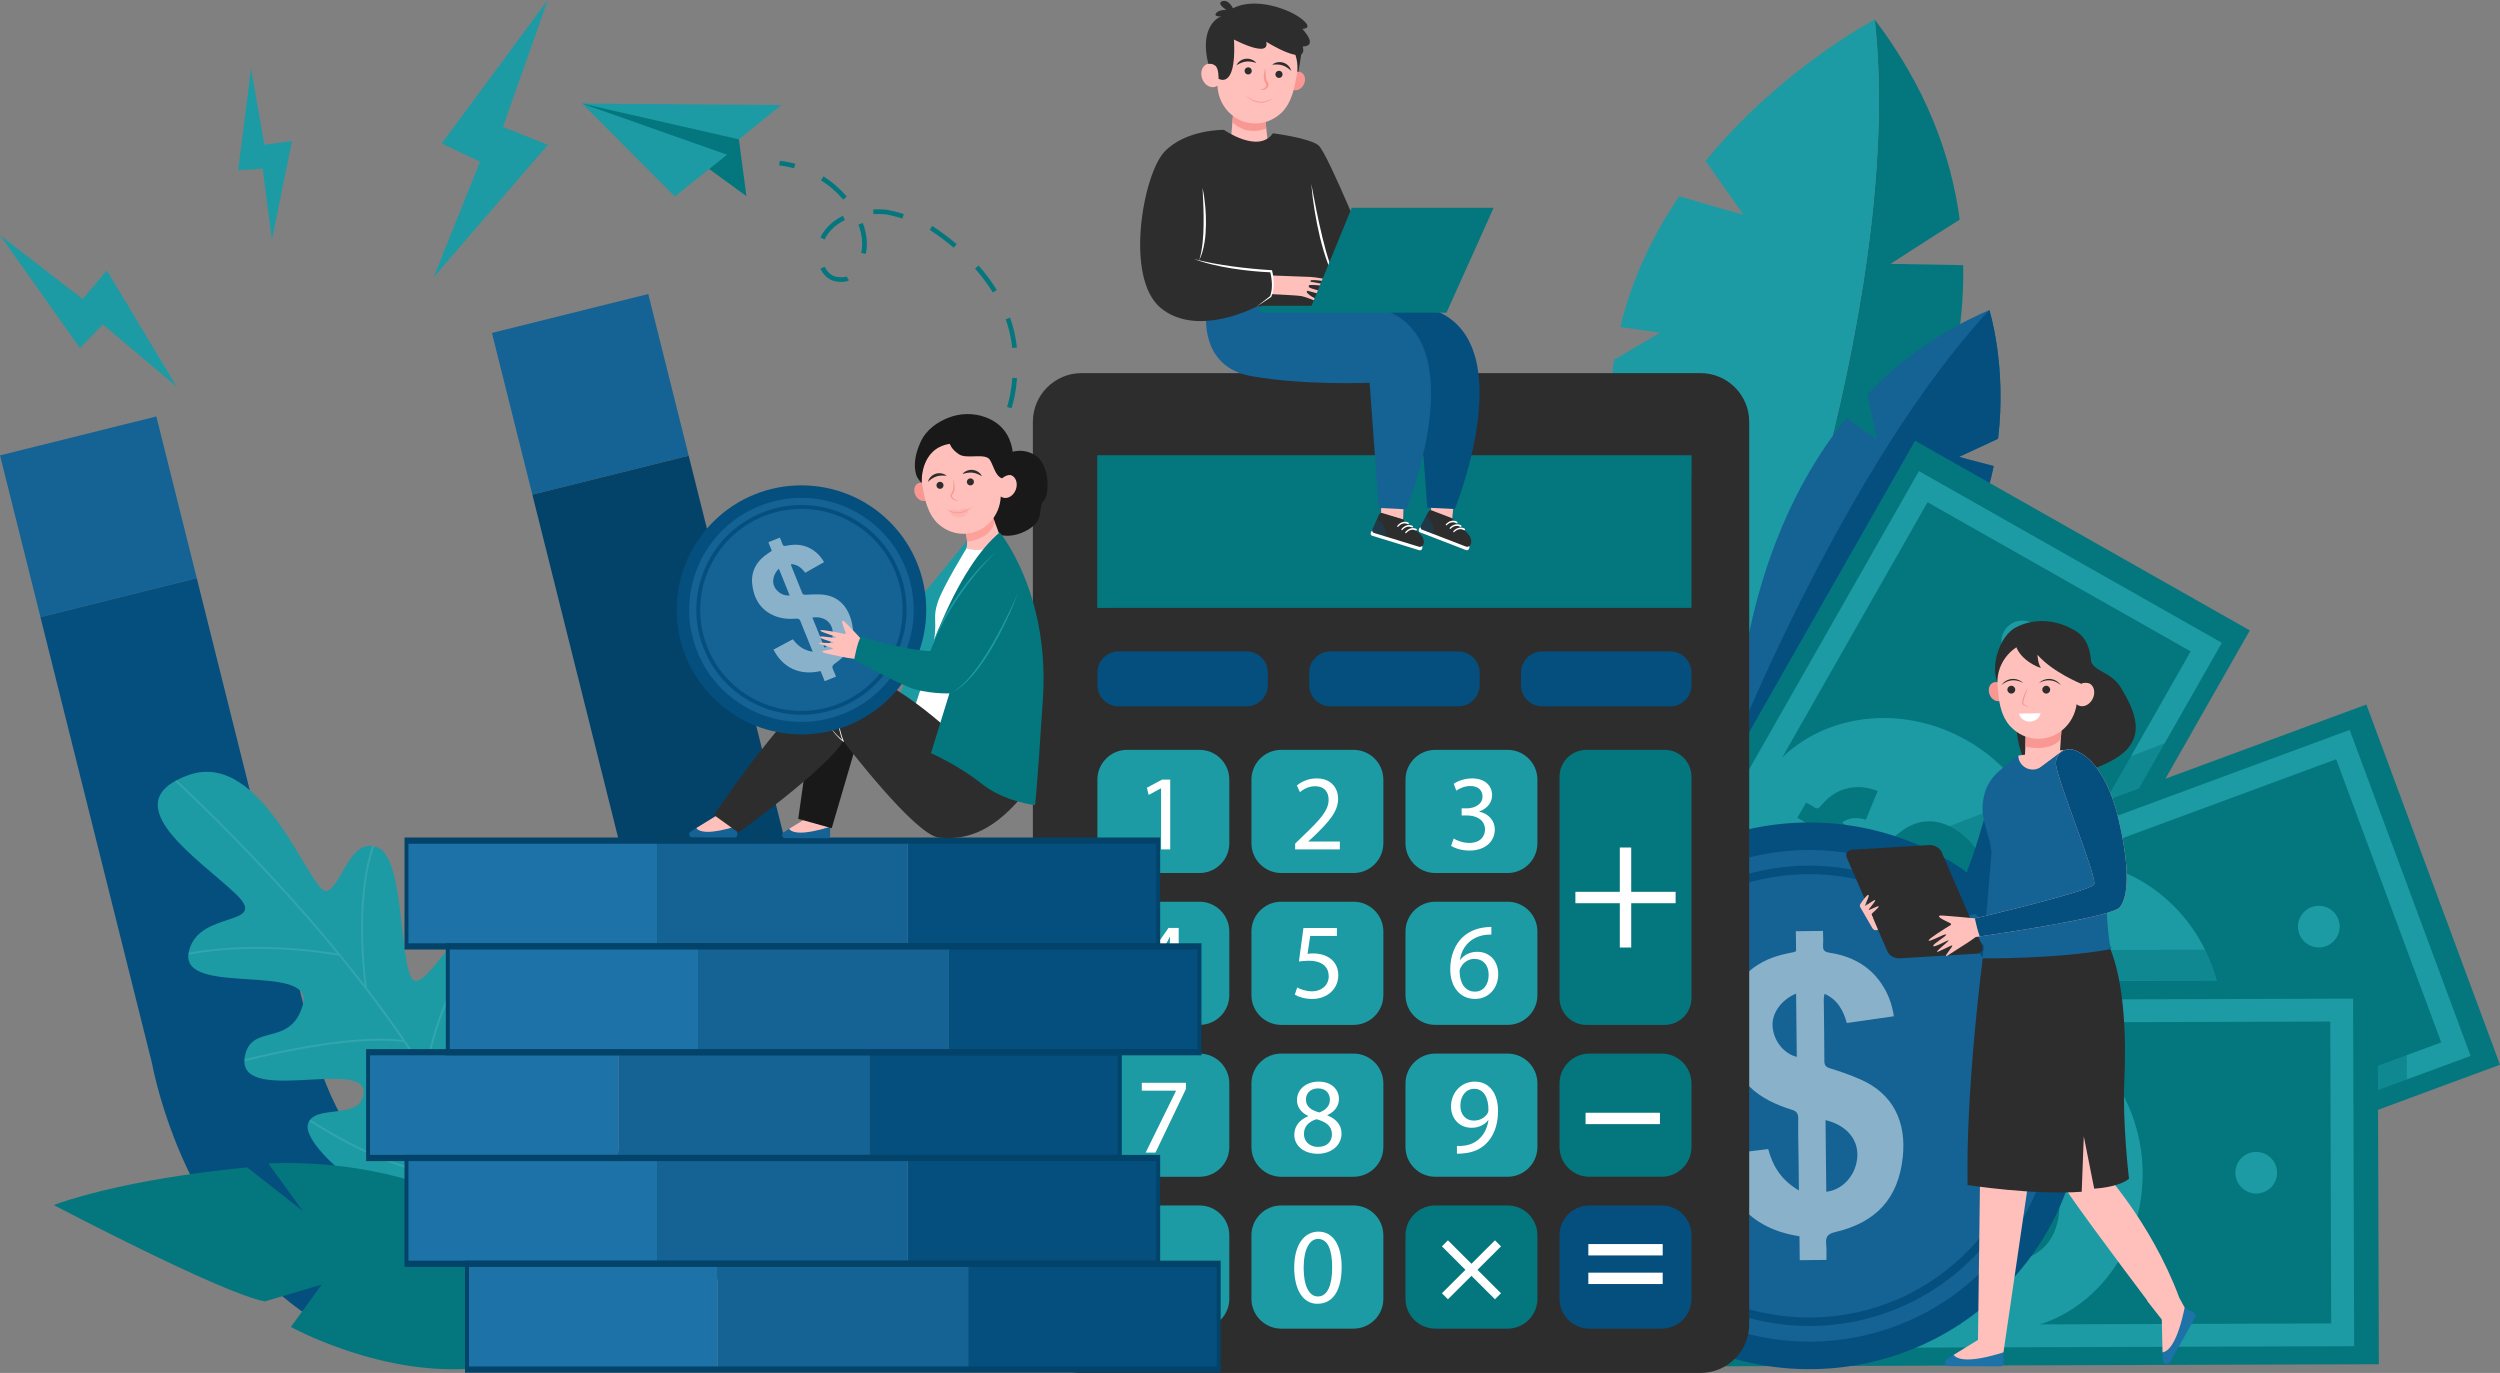 <svg xmlns="http://www.w3.org/2000/svg" width="610" height="335" viewBox="0 0 610 335" fill="none"><rect x="0" y="0" width="610" height="335" fill="#808080" stroke="none"/><g clip-path="url(#clip0_1_79)"><path d="M457.436 4.769C465.346 76.54 424.78 178.477 424.78 178.477C424.78 178.477 480.217 126.385 479.011 64.692L461.279 64.387C461.279 64.387 470.414 58.442 478.173 53.595C476.037 37.547 469.753 21.033 457.436 4.771V4.769Z" fill="#04767E"></path><path d="M393.826 87.795L405.028 81.191L395.353 79.781C398.241 67.758 403.482 57.104 409.739 47.871C417.046 50.084 425.407 52.402 425.407 52.402L416.166 39.259C434.65 16.654 457.434 4.769 457.434 4.769C465.343 76.54 424.778 178.477 424.778 178.477C397.072 143.209 390.243 112.835 393.824 87.795H393.826Z" fill="#1C9BA4"></path><path d="M485.397 75.654C473.256 80.864 463.502 88.029 455.666 96.196C456.776 101.201 457.98 107.222 457.98 107.222L450.512 102.035C423.284 135.536 423.657 180.874 423.657 180.874C450.398 169.879 466.382 155.268 475.747 140.443C473.84 137.677 470.95 133.617 470.95 133.617L478.585 135.583C482.598 128.11 485.047 120.679 486.458 113.723C482.477 112.729 478.013 111.476 478.013 111.476L487.531 107.052C489.676 89.06 485.397 75.657 485.397 75.657V75.654Z" fill="#146394"></path><path d="M475.748 140.44C473.842 137.675 470.951 133.615 470.951 133.615L478.587 135.581C482.6 128.108 485.049 120.677 486.459 113.72C482.479 112.726 478.015 111.474 478.015 111.474L487.532 107.05C489.678 89.058 485.399 75.654 485.399 75.654C451.034 112.665 423.658 180.871 423.658 180.871C450.4 169.877 466.384 155.266 475.748 140.44Z" fill="#044F7E"></path><path d="M467.28 107.533L375.977 267.889L457.653 314.181L548.957 153.825L467.28 107.533Z" fill="#04767E"></path><path d="M542.136 156.848L456.744 306.804L382.832 264.906L468.224 114.951L542.136 156.848ZM454.645 299.205L534.52 158.939L470.32 122.549L390.445 262.815L454.645 299.205Z" fill="#1C9BA4"></path><path d="M495.931 229.75C505.446 213.039 498.243 191.037 479.842 180.608C461.441 170.178 438.81 175.271 429.295 191.983C419.78 208.694 426.983 230.696 445.384 241.126C463.785 251.555 486.415 246.462 495.931 229.75Z" fill="#1C9BA4"></path><path d="M455.283 199.985C453.224 199.444 451.322 199.36 449.47 200.672C449.726 200.883 449.899 201.07 450.111 201.191C452.965 202.832 455.833 204.446 458.672 206.112C459.293 206.476 459.643 206.4 460.173 205.915C461.414 204.786 462.706 203.706 464.063 202.719C468.825 199.259 473.785 199.879 478.219 203.155C483.559 207.099 485.056 212.116 483.058 218.479C482.693 219.641 482.964 220.19 483.98 220.65C484.72 220.987 485.403 221.447 486.18 221.895C485.47 223.13 484.799 224.294 484.064 225.571C482.945 224.929 481.84 224.296 480.755 223.674C474.843 230.945 467.681 230.047 463.185 227.916C464.198 225.605 465.212 223.292 466.25 220.92C469.01 221.673 471.597 221.631 474.416 220.062C472.828 219.151 471.459 218.366 470.093 217.584C468.223 216.513 466.334 215.473 464.492 214.355C463.814 213.944 463.362 213.957 462.758 214.505C460.832 216.255 458.716 217.726 456.163 218.433C450.992 219.865 446.639 218.11 443.139 214.488C439.871 211.107 439.398 206.89 440.934 202.466C441.038 202.17 441.144 201.878 441.24 201.58C441.274 201.469 441.282 201.351 441.321 201.132C440.443 200.63 439.541 200.111 438.557 199.547C439.277 198.297 439.948 197.131 440.705 195.815C441.363 196.191 442.059 196.533 442.69 196.969C443.358 197.431 443.753 197.259 444.241 196.666C446.412 194.013 449.132 192.306 452.642 192.079C454.496 191.959 456.284 192.259 458.151 193.012C457.189 195.352 456.26 197.613 455.283 199.988V199.985ZM466.901 210.738C470.265 212.667 473.533 214.54 476.804 216.415C477.894 214.013 476.927 211.026 474.564 209.39C472.253 207.788 469.309 208.258 466.901 210.738ZM447.144 204.545C446.796 207.141 447.896 209.493 449.763 210.421C451.828 211.444 454.425 211.07 455.895 209.562C453.026 207.918 450.151 206.27 447.144 204.545Z" fill="#04767E"></path><path d="M434.325 260.325C431.878 258.939 428.77 259.793 427.382 262.232C425.993 264.67 426.849 267.773 429.293 269.158C431.74 270.544 434.847 269.69 436.236 267.251C437.624 264.813 436.769 261.71 434.325 260.325Z" fill="#1C9BA4"></path><path d="M495.955 152.099C493.508 150.714 490.401 151.567 489.012 154.006C487.624 156.444 488.479 159.547 490.923 160.933C493.368 162.318 496.477 161.464 497.866 159.026C499.254 156.585 498.399 153.484 495.955 152.099Z" fill="#1C9BA4"></path><g style="mix-blend-mode:multiply"><path d="M528.253 190.239C527.97 190.007 534.769 178.794 534.769 178.794L446.575 212.79L447.744 219.729L528.253 190.239Z" fill="#04767E" fill-opacity="0.5"></path></g><path d="M577.392 171.901L404.037 235.914L436.642 323.808L609.997 259.794L577.392 171.901Z" fill="#04767E"></path><path d="M602.833 257.635L440.723 317.512L411.209 237.975L573.32 178.098L602.833 257.635ZM444.02 310.352L595.657 254.343L570.022 185.256L418.386 241.265L444.02 310.352Z" fill="#1C9BA4"></path><path d="M520.424 283.808C538.49 277.136 547.181 255.676 539.835 235.874C532.49 216.073 511.89 205.428 493.823 212.1C475.757 218.771 467.066 240.231 474.412 260.033C481.757 279.834 502.358 290.479 520.424 283.808Z" fill="#1C9BA4"></path><path d="M508.54 234.847C507.314 233.11 505.914 231.826 503.649 231.639C503.711 231.966 503.721 232.219 503.805 232.448C504.929 235.536 506.081 238.615 507.176 241.713C507.415 242.392 507.734 242.557 508.454 242.527C510.131 242.461 511.818 242.463 513.492 242.581C519.369 242.992 522.766 246.653 524.043 252.008C525.584 258.457 523.491 263.258 517.855 266.84C516.827 267.495 516.681 268.088 517.16 269.094C517.507 269.828 517.732 270.618 518.04 271.459C516.698 271.946 515.433 272.406 514.05 272.911C513.608 271.7 513.172 270.504 512.743 269.333C503.526 271.1 498.626 265.809 496.561 261.292C498.828 260.175 501.097 259.055 503.423 257.908C505.048 260.258 507.055 261.887 510.225 262.497C509.598 260.78 509.058 259.301 508.515 257.822C507.776 255.802 507.004 253.792 506.315 251.754C506.061 251.004 505.709 250.726 504.892 250.758C502.291 250.859 499.721 250.625 497.311 249.525C492.43 247.301 490.233 243.159 489.89 238.14C489.572 233.452 491.932 229.924 495.962 227.522C496.231 227.362 496.502 227.205 496.769 227.04C496.867 226.978 496.949 226.892 497.119 226.749C496.771 225.802 496.416 224.825 496.026 223.762C497.383 223.268 498.65 222.808 500.078 222.288C500.337 222.999 500.65 223.708 500.853 224.446C501.065 225.229 501.479 225.352 502.234 225.212C505.608 224.577 508.789 225.02 511.62 227.096C513.117 228.194 514.291 229.574 515.234 231.351C512.987 232.525 510.816 233.656 508.538 234.847H508.54ZM510.491 250.536C511.82 254.173 513.11 257.704 514.405 261.243C516.787 260.106 517.976 257.197 517.226 254.427C516.491 251.717 513.936 250.184 510.493 250.536H510.491ZM499.373 233.105C497.432 234.87 496.754 237.374 497.587 239.284C498.505 241.393 500.734 242.776 502.831 242.564C501.699 239.464 500.562 236.353 499.373 233.103V233.105Z" fill="#04767E"></path><path d="M453.564 267.549C452.587 264.919 449.657 263.575 447.021 264.55C444.384 265.524 443.038 268.447 444.015 271.078C444.991 273.708 447.921 275.052 450.558 274.077C453.194 273.103 454.541 270.18 453.564 267.549Z" fill="#1C9BA4"></path><path d="M570.565 224.333C569.588 221.703 566.659 220.359 564.022 221.331C561.386 222.306 560.039 225.229 561.013 227.859C561.99 230.49 564.92 231.833 567.556 230.861C570.193 229.887 571.539 226.964 570.563 224.333H570.565Z" fill="#1C9BA4"></path><path d="M580.147 239.154L395.301 239.733L395.596 333.453L580.442 332.874L580.147 239.154Z" fill="#04767E"></path><path d="M574.416 328.477L401.552 329.008L401.291 244.195L574.155 243.664L574.416 328.477ZM407.121 323.418L568.813 322.921L568.586 249.252L406.894 249.749L407.121 323.418Z" fill="#1C9BA4"></path><path d="M488.047 324.684C507.311 324.624 522.874 307.458 522.807 286.344C522.741 265.23 507.07 248.162 487.806 248.223C468.542 248.283 452.98 265.449 453.046 286.563C453.113 307.677 468.783 324.744 488.047 324.684Z" fill="#1C9BA4"></path><path d="M493.752 274.692C493.202 272.64 492.329 270.952 490.267 269.998C490.21 270.325 490.134 270.568 490.134 270.81C490.124 274.094 490.144 277.382 490.104 280.667C490.094 281.385 490.336 281.651 491.022 281.87C492.62 282.382 494.203 282.965 495.735 283.652C501.111 286.058 503.035 290.659 502.389 296.127C501.609 302.712 497.986 306.499 491.461 307.928C490.269 308.189 489.927 308.696 490.03 309.806C490.104 310.613 490.043 311.435 490.04 312.328C488.612 312.325 487.266 312.323 485.791 312.32C485.791 311.033 485.796 309.759 485.798 308.511C476.537 307.003 473.76 300.354 473.383 295.404C475.896 295.133 478.412 294.862 480.991 294.584C481.707 297.347 483.029 299.567 485.793 301.23C485.796 299.402 485.801 297.83 485.803 296.255C485.806 294.104 485.774 291.951 485.83 289.801C485.852 289.008 485.616 288.625 484.839 288.376C482.36 287.576 480.03 286.474 478.145 284.616C474.33 280.849 473.696 276.208 475.107 271.378C476.424 266.868 479.859 264.365 484.471 263.497C484.78 263.437 485.088 263.386 485.394 263.319C485.507 263.295 485.613 263.243 485.823 263.167C485.823 262.158 485.828 261.117 485.828 259.985C487.273 259.988 488.62 259.99 490.141 259.993C490.141 260.75 490.191 261.523 490.124 262.286C490.052 263.093 490.4 263.351 491.157 263.479C494.544 264.043 497.38 265.551 499.321 268.474C500.347 270.02 500.973 271.718 501.244 273.711C498.729 274.04 496.302 274.358 493.752 274.692ZM490.171 290.093C490.163 293.964 490.156 297.724 490.149 301.489C492.778 301.24 494.899 298.917 495.148 296.061C495.394 293.263 493.523 290.947 490.168 290.093H490.171ZM485.746 269.907C483.315 270.896 481.815 273.014 481.936 275.094C482.072 277.389 483.687 279.454 485.727 279.975C485.732 276.676 485.739 273.366 485.746 269.907Z" fill="#04767E"></path><path d="M430.852 286.511C430.842 283.706 428.556 281.437 425.745 281.447C422.933 281.457 420.659 283.738 420.669 286.543C420.679 289.348 422.965 291.617 425.777 291.607C428.588 291.599 430.862 289.316 430.852 286.511Z" fill="#1C9BA4"></path><path d="M555.611 286.127C555.601 283.322 553.315 281.053 550.503 281.063C547.692 281.073 545.418 283.354 545.428 286.159C545.438 288.964 547.724 291.233 550.535 291.223C553.347 291.213 555.621 288.932 555.611 286.127Z" fill="#1C9BA4"></path><g style="mix-blend-mode:multiply"><path d="M580.23 270.691L580.133 239.193L451.066 239.464L449.811 232.003L587.204 231.567L587.283 268.127L580.23 270.691Z" fill="#04767E" fill-opacity="0.5"></path></g><path d="M158.176 71.736L120.03 81.232L129.898 120.689L168.043 111.193L158.176 71.736Z" fill="#146394"></path><path d="M38.147 101.615L0.002 111.111L9.87 150.569L48.015 141.073L38.147 101.615Z" fill="#146394"></path><path d="M195.264 220.064L168.041 111.198L129.896 120.694L157.466 230.952L157.661 231.513C157.858 232.151 159.844 238.73 160.431 247.451C160.934 254.936 160.487 265.731 155.51 274.643C150.664 283.322 142.116 289.225 129.41 292.665C128.288 292.921 127.188 293.142 126.105 293.334L135.635 331.447C136.219 331.329 136.806 331.206 137.393 331.078L137.403 331.122C137.913 330.994 138.422 330.864 138.925 330.731C139.433 330.613 139.943 330.49 140.454 330.362L140.444 330.317C151.747 327.165 161.661 322.466 169.943 316.316C178.318 310.098 185.081 302.389 190.036 293.403C194.436 285.426 197.402 276.449 198.858 266.72C199.965 259.311 200.197 251.452 199.548 243.354C198.618 231.74 196.132 222.884 195.264 220.066V220.064Z" fill="#034269"></path><path d="M97.882 288.989C89.292 283.452 83.814 274.132 80.734 267.289C77.145 259.316 75.799 252.576 75.673 251.922L75.579 251.336L48.009 141.078L9.865 150.573L37.088 259.442C37.65 262.335 39.623 271.319 44.27 282.008C47.51 289.459 51.414 296.292 55.881 302.313C61.746 310.222 68.592 316.757 76.233 321.737C84.84 327.348 94.436 330.984 104.76 332.547C114.443 334.013 124.808 333.642 135.635 331.452L126.106 293.339C114.788 295.345 105.517 293.913 97.884 288.994L97.882 288.989Z" fill="#044F7E"></path><path d="M488.734 314.543C514.84 288.497 514.84 246.267 488.734 220.221C462.629 194.175 420.303 194.175 394.197 220.221C368.091 246.267 368.091 288.497 394.197 314.543C420.303 340.589 462.629 340.589 488.734 314.543Z" fill="#044F7E"></path><path d="M483.978 309.798C507.458 286.372 507.458 248.392 483.978 224.966C460.499 201.54 422.431 201.54 398.952 224.966C375.472 248.392 375.472 286.372 398.952 309.798C422.431 333.224 460.499 333.224 483.978 309.798Z" fill="#146394"></path><path d="M442.064 323.536C411.028 323.866 385.51 298.944 385.179 267.98C384.849 237.015 409.827 211.555 440.863 211.225C471.898 210.896 497.417 235.817 497.747 266.781C498.078 297.746 473.099 323.206 442.064 323.536ZM440.885 213.29C410.991 213.607 386.928 238.132 387.248 267.96C387.569 297.785 412.148 321.794 442.044 321.474C471.938 321.154 496.001 296.631 495.68 266.804C495.36 236.978 470.781 212.97 440.885 213.29Z" fill="#044F7E"></path><path opacity="0.5" d="M450.625 249.619C449.74 246.481 448.368 243.91 445.189 242.488C445.11 242.992 444.997 243.364 444.999 243.738C445.046 248.777 445.14 253.816 445.142 258.856C445.142 259.961 445.517 260.359 446.573 260.684C449.032 261.439 451.473 262.303 453.834 263.327C462.125 266.914 465.164 273.937 464.278 282.33C463.21 292.443 457.728 298.322 447.744 300.64C445.924 301.063 445.409 301.848 445.586 303.546C445.717 304.783 445.636 306.041 445.65 307.416C443.46 307.438 441.396 307.461 439.135 307.485C439.112 305.509 439.093 303.558 439.073 301.644C424.838 299.51 420.455 289.363 419.779 281.777C423.627 281.314 427.481 280.849 431.435 280.374C432.587 284.599 434.656 287.977 438.93 290.475C438.9 287.672 438.873 285.258 438.849 282.844C438.812 279.545 438.72 276.245 438.767 272.948C438.784 271.732 438.414 271.149 437.218 270.78C433.403 269.601 429.807 267.955 426.882 265.14C420.958 259.436 419.895 252.33 421.967 244.897C423.9 237.955 429.122 234.05 436.178 232.628C436.649 232.532 437.122 232.446 437.588 232.34C437.761 232.301 437.926 232.217 438.244 232.099C438.227 230.551 438.21 228.957 438.192 227.219C440.41 227.195 442.476 227.173 444.809 227.148C444.822 228.309 444.913 229.493 444.827 230.664C444.733 231.904 445.268 232.293 446.435 232.473C451.639 233.27 456.019 235.529 459.05 239.978C460.653 242.328 461.644 244.921 462.103 247.97C458.253 248.524 454.534 249.058 450.63 249.619H450.625ZM445.426 273.307C445.49 279.242 445.552 285.01 445.614 290.785C449.641 290.352 452.847 286.752 453.178 282.362C453.501 278.068 450.586 274.552 445.426 273.307ZM438.252 242.434C434.542 243.998 432.281 247.276 432.508 250.463C432.759 253.981 435.277 257.116 438.417 257.879C438.363 252.817 438.308 247.741 438.252 242.434Z" fill="white"></path><path d="M120.867 300.595C120.867 300.595 150.235 260.089 134.988 252.594C134.988 252.594 132.266 248.295 121.301 263.664C121.301 263.664 114.526 265.886 114.141 258.049C113.756 250.209 124.879 238.283 117.786 231.486C110.693 224.69 107.031 236.919 102.032 239.242C97.032 241.565 99.4 210.31 92.467 206.959C85.535 203.605 83.648 215.935 79.766 217.375C75.884 218.814 64.418 182.394 45.87 189.163C27.321 195.933 48.511 209.567 57.409 218.007C66.31 226.447 47.936 221.735 46.02 232.525C44.104 243.314 76.885 234.624 73.916 245.116C70.947 255.608 61.55 249.628 59.799 257.466C56.968 270.135 89.451 257.958 88.719 266.681C88.134 273.637 76.355 269.063 75.1 274.439C73.845 279.818 94.238 299.092 120.864 300.595H120.867Z" fill="#1C9BA4"></path><g style="mix-blend-mode:color-dodge" opacity="0.1"><path d="M136.022 253.199C135.889 253.105 135.748 253.017 135.605 252.931C135.048 254.597 134.36 256.415 133.516 258.305C130.416 265.254 124.517 274.636 114.013 280.012C111.332 274.218 108.017 268.152 104.081 261.843C106.868 246.006 112.434 237.158 116.615 232.525C116.977 232.124 117.335 231.747 117.688 231.393C117.567 231.28 117.448 231.174 117.327 231.07C116.985 231.417 116.637 231.782 116.284 232.17C112.099 236.799 106.542 245.588 103.701 261.233C103.684 261.206 103.669 261.181 103.652 261.154C99.585 254.69 94.867 247.965 89.545 241.043C89.446 240.345 88.534 233.671 88.588 225.667C88.627 219.916 89.185 212.596 91.279 206.518C91.118 206.479 90.958 206.447 90.803 206.425C88.706 212.554 88.144 219.894 88.107 225.662C88.063 232.362 88.692 238.14 88.958 240.283C84.886 235.017 80.469 229.638 75.721 224.173C62.485 208.93 49.764 196.567 43.132 190.352C42.979 190.433 42.831 190.512 42.688 190.596C49.278 196.767 62.056 209.171 75.359 224.488C77.596 227.065 79.907 229.793 82.247 232.645C80.437 232.33 75.038 231.476 68.027 231.161C62.117 230.898 54.132 230.989 46.035 232.441C46.03 232.468 46.025 232.493 46.02 232.52C45.995 232.665 45.976 232.805 45.963 232.943C54.068 231.472 62.078 231.378 67.997 231.641C76.022 231.998 81.922 233.068 82.716 233.219C87.89 239.555 93.197 246.491 98.167 253.745C86.755 252.325 68.584 256.25 59.646 258.46C59.632 258.632 59.627 258.799 59.627 258.959C68.596 256.735 87.17 252.707 98.532 254.279C105.578 264.621 111.919 275.588 116.215 286.371C106.666 287.918 95.331 283.691 87.466 279.843C82.6 277.461 78.434 274.934 75.712 273.172C75.611 273.295 75.519 273.428 75.44 273.568C78.173 275.337 82.358 277.879 87.246 280.271C95.205 284.166 106.698 288.447 116.398 286.828C118.223 291.472 119.665 296.075 120.617 300.578C120.701 300.583 120.785 300.591 120.869 300.596C120.869 300.596 120.936 300.505 121.056 300.332C119.737 294.149 117.448 287.503 114.217 280.45C114.903 280.101 115.576 279.732 116.24 279.338C120.102 277.057 123.582 274.077 126.608 270.453C129.484 267.01 131.957 262.985 133.962 258.484C134.791 256.627 135.469 254.84 136.022 253.196V253.199Z" fill="white"></path></g><path d="M139.84 310.957C139.84 310.957 113.919 281.917 65.467 283.89L73.869 295.463L60.329 284.857C60.329 284.857 32.236 287.183 13.095 294.023C13.095 294.023 54.235 315.645 64.623 317.542L78.489 313.43L70.979 323.767C70.979 323.767 93.614 336.324 116.896 333.752C140.177 331.184 139.84 310.955 139.84 310.955V310.957Z" fill="#04767E"></path><path d="M263.923 91.041H414.906C421.476 91.041 426.808 96.363 426.808 102.916V323.125C426.808 329.68 421.473 335 414.906 335H263.923C257.353 335 252.021 329.678 252.021 323.125V102.916C252.021 96.361 257.355 91.041 263.923 91.041Z" fill="#2D2D2D"></path><path d="M412.718 111.105H267.758V148.322H412.718V111.105Z" fill="#04767E"></path><g style="mix-blend-mode:multiply" opacity="0.5"><path d="M271.605 116.464H412.718V111.105H267.758V148.322H271.605V116.464Z" fill="#04767E"></path></g><path d="M272.967 158.939H304.146C307.019 158.939 309.352 161.267 309.352 164.134V167.151C309.352 170.017 307.019 172.345 304.146 172.345H272.967C270.094 172.345 267.761 170.017 267.761 167.151V164.134C267.761 161.267 270.094 158.939 272.967 158.939Z" fill="#044F7E"></path><path d="M355.829 158.939H324.648C321.772 158.939 319.441 161.265 319.441 164.134V167.153C319.441 170.022 321.772 172.347 324.648 172.347H355.829C358.704 172.347 361.035 170.022 361.035 167.153V164.134C361.035 161.265 358.704 158.939 355.829 158.939Z" fill="#044F7E"></path><path d="M376.33 158.939H407.508C410.382 158.939 412.717 161.267 412.717 164.136V167.153C412.717 170.02 410.384 172.347 407.511 172.347H376.332C373.459 172.347 371.126 170.02 371.126 167.153V164.136C371.126 161.27 373.459 158.942 376.332 158.942L376.33 158.939Z" fill="#044F7E"></path><path d="M275.049 182.962H292.66C296.683 182.962 299.951 186.22 299.951 190.236V205.748C299.951 209.761 296.685 213.019 292.663 213.019H275.051C271.029 213.019 267.761 209.761 267.761 205.745V190.234C267.761 186.22 271.026 182.96 275.051 182.96L275.049 182.962Z" fill="#1C9BA4"></path><path d="M312.638 182.962H330.25C334.273 182.962 337.54 186.22 337.54 190.236V205.748C337.54 209.761 334.275 213.019 330.253 213.019H312.641C308.618 213.019 305.351 209.761 305.351 205.745V190.234C305.351 186.22 308.616 182.96 312.641 182.96L312.638 182.962Z" fill="#1C9BA4"></path><path d="M350.227 182.963H367.839C371.861 182.963 375.129 186.22 375.129 190.236V205.748C375.129 209.761 371.864 213.019 367.841 213.019H350.23C346.207 213.019 342.939 209.761 342.939 205.746V190.234C342.939 186.22 346.205 182.96 350.23 182.96L350.227 182.963Z" fill="#1C9BA4"></path><path d="M275.048 220.017H292.66C296.682 220.017 299.95 223.275 299.95 227.291V242.803C299.95 246.816 296.685 250.076 292.66 250.076H275.048C271.026 250.076 267.758 246.818 267.758 242.803V227.291C267.758 223.277 271.023 220.017 275.048 220.017Z" fill="#1C9BA4"></path><path d="M312.639 220.017H330.251C334.273 220.017 337.541 223.275 337.541 227.291V242.803C337.541 246.816 334.276 250.076 330.251 250.076H312.639C308.616 250.076 305.349 246.818 305.349 242.803V227.291C305.349 223.277 308.614 220.017 312.639 220.017Z" fill="#1C9BA4"></path><path d="M367.839 220.017H350.23C346.203 220.017 342.939 223.274 342.939 227.291V242.8C342.939 246.817 346.203 250.074 350.23 250.074H367.839C371.865 250.074 375.129 246.817 375.129 242.8V227.291C375.129 223.274 371.865 220.017 367.839 220.017Z" fill="#1C9BA4"></path><path d="M406.159 182.963H387.085C383.465 182.963 380.527 185.891 380.527 189.505V243.533C380.527 247.148 383.465 250.076 387.085 250.076H406.159C409.782 250.076 412.717 247.148 412.717 243.533V189.505C412.717 185.893 409.782 182.963 406.159 182.963Z" fill="#04767E"></path><path d="M275.048 257.074H292.66C296.682 257.074 299.95 260.332 299.95 264.348V279.86C299.95 283.873 296.685 287.133 292.66 287.133H275.048C271.026 287.133 267.758 283.875 267.758 279.86V264.348C267.758 260.335 271.023 257.074 275.048 257.074Z" fill="#1C9BA4"></path><path d="M312.639 257.074H330.251C334.273 257.074 337.541 260.332 337.541 264.348V279.86C337.541 283.873 334.276 287.133 330.251 287.133H312.639C308.616 287.133 305.349 283.875 305.349 279.86V264.348C305.349 260.335 308.614 257.074 312.639 257.074Z" fill="#1C9BA4"></path><path d="M367.839 257.074H350.23C346.203 257.074 342.939 260.331 342.939 264.348V279.857C342.939 283.874 346.203 287.131 350.23 287.131H367.839C371.865 287.131 375.129 283.874 375.129 279.857V264.348C375.129 260.331 371.865 257.074 367.839 257.074Z" fill="#1C9BA4"></path><path d="M405.427 257.074H387.818C383.791 257.074 380.527 260.331 380.527 264.348V279.857C380.527 283.874 383.791 287.131 387.818 287.131H405.427C409.453 287.131 412.717 283.874 412.717 279.857V264.348C412.717 260.331 409.453 257.074 405.427 257.074Z" fill="#04767E"></path><path d="M275.048 294.129H292.66C296.682 294.129 299.95 297.387 299.95 301.403V316.914C299.95 320.928 296.685 324.188 292.66 324.188H275.048C271.026 324.188 267.758 320.93 267.758 316.914V301.403C267.758 297.389 271.023 294.131 275.046 294.131L275.048 294.129Z" fill="#1C9BA4"></path><path d="M312.637 294.129H330.249C334.271 294.129 337.539 297.387 337.539 301.403V316.914C337.539 320.928 334.274 324.188 330.249 324.188H312.637C308.614 324.188 305.347 320.93 305.347 316.914V301.403C305.347 297.389 308.612 294.131 312.634 294.131L312.637 294.129Z" fill="#1C9BA4"></path><path d="M350.228 294.129H367.839C371.862 294.129 375.13 297.387 375.13 301.403V316.914C375.13 320.928 371.864 324.188 367.839 324.188H350.228C346.205 324.188 342.938 320.93 342.938 316.914V301.403C342.938 297.389 346.203 294.131 350.225 294.131L350.228 294.129Z" fill="#04767E"></path><path d="M387.818 294.129H405.429C409.452 294.129 412.72 297.387 412.72 301.403V316.914C412.72 320.928 409.454 324.188 405.429 324.188H387.818C383.795 324.188 380.527 320.93 380.527 316.914V301.403C380.527 297.389 383.793 294.131 387.815 294.131L387.818 294.129Z" fill="#044F7E"></path><path d="M289.363 264.205V265.726L281.932 281.235H279.542L286.948 266.171V266.119H278.598V264.208H289.363V264.205Z" fill="white"></path><path d="M315.808 276.912C315.808 274.764 317.096 273.243 319.194 272.352L319.167 272.274C317.276 271.383 316.462 269.916 316.462 268.447C316.462 265.748 318.745 263.915 321.74 263.915C325.049 263.915 326.702 265.984 326.702 268.108C326.702 269.55 325.991 271.095 323.893 272.089V272.168C326.019 273.007 327.333 274.5 327.333 276.57C327.333 279.53 324.785 281.521 321.53 281.521C317.959 281.521 315.806 279.4 315.806 276.909L315.808 276.912ZM324.997 276.806C324.997 274.737 323.552 273.74 321.241 273.086C319.246 273.661 318.168 274.973 318.168 276.597C318.089 278.327 319.402 279.845 321.582 279.845C323.762 279.845 324.995 278.56 324.995 276.806H324.997ZM318.644 268.292C318.644 269.995 319.932 270.913 321.9 271.437C323.37 270.94 324.499 269.892 324.499 268.346C324.499 266.983 323.685 265.568 321.611 265.568C319.695 265.568 318.644 266.826 318.644 268.292Z" fill="white"></path><path d="M327.362 309.136C327.362 314.926 325.209 318.123 321.429 318.123C318.094 318.123 315.835 315.005 315.783 309.373C315.783 303.661 318.252 300.517 321.717 300.517C325.182 300.517 327.362 303.713 327.362 309.136ZM318.092 309.397C318.092 313.824 319.458 316.339 321.557 316.339C323.919 316.339 325.049 313.588 325.049 309.24C325.049 304.892 323.971 302.298 321.584 302.298C319.562 302.298 318.092 304.761 318.092 309.397Z" fill="white"></path><path d="M355.489 279.609C355.987 279.66 356.566 279.609 357.353 279.53C358.692 279.345 359.953 278.797 360.924 277.879C362.054 276.858 362.868 275.364 363.183 273.346H363.105C362.16 274.498 360.794 275.18 359.087 275.18C356.014 275.18 354.046 272.874 354.046 269.965C354.046 266.742 356.384 263.915 359.876 263.915C363.368 263.915 365.521 266.745 365.521 271.092C365.521 274.84 364.261 277.458 362.582 279.082C361.27 280.367 359.457 281.151 357.62 281.361C356.779 281.491 356.044 281.518 355.494 281.491V279.604L355.489 279.609ZM356.327 269.81C356.327 271.932 357.615 273.425 359.61 273.425C361.159 273.425 362.367 272.665 362.971 271.644C363.102 271.434 363.181 271.171 363.181 270.805C363.181 267.896 362.103 265.669 359.689 265.669C357.718 265.669 356.327 267.399 356.327 269.808V269.81Z" fill="white"></path><path d="M285.424 243.452V238.816H277.495V237.296L285.111 226.422H287.604V237.005H289.994V238.814H287.604V243.45H285.424V243.452ZM285.424 237.008V231.324C285.424 230.433 285.451 229.542 285.503 228.651H285.424C284.899 229.648 284.48 230.381 284.006 231.166L279.831 236.956V237.008H285.424Z" fill="white"></path><path d="M326.206 228.364H319.695L319.039 232.739C319.433 232.687 319.801 232.635 320.43 232.635C321.742 232.635 323.056 232.923 324.107 233.553C325.446 234.313 326.548 235.78 326.548 237.928C326.548 241.255 323.897 243.745 320.193 243.745C318.328 243.745 316.752 243.221 315.938 242.697L316.516 240.942C317.226 241.361 318.617 241.885 320.166 241.885C322.346 241.885 324.21 240.47 324.21 238.191C324.183 235.992 322.713 234.419 319.3 234.419C318.328 234.419 317.566 234.525 316.937 234.604L318.04 226.43H326.206V228.369V228.364Z" fill="white"></path><path d="M363.891 228.049C363.418 228.022 362.813 228.049 362.157 228.154C358.534 228.757 356.616 231.403 356.224 234.205H356.302C357.116 233.13 358.534 232.239 360.424 232.239C363.445 232.239 365.571 234.414 365.571 237.741C365.571 240.859 363.445 243.74 359.898 243.74C356.352 243.74 353.858 240.91 353.858 236.484C353.858 233.13 355.067 230.485 356.746 228.807C358.165 227.419 360.056 226.553 362.209 226.292C362.892 226.186 363.469 226.161 363.889 226.161V228.049H363.891ZM363.235 237.872C363.235 235.435 361.844 233.969 359.716 233.969C358.325 233.969 357.037 234.833 356.406 236.065C356.248 236.326 356.145 236.668 356.145 237.087C356.196 239.889 357.484 241.959 359.901 241.959C361.896 241.959 363.235 240.308 363.235 237.872Z" fill="white"></path><path d="M283.298 192.365H283.246L280.279 193.964L279.833 192.21L283.562 190.219H285.533V207.249H283.301V192.367L283.298 192.365Z" fill="white"></path><path d="M316.018 207.246V205.832L317.83 204.077C322.188 199.938 324.159 197.736 324.186 195.17C324.186 193.44 323.345 191.843 320.8 191.843C319.251 191.843 317.963 192.628 317.177 193.285L316.442 191.661C317.623 190.664 319.305 189.931 321.273 189.931C324.95 189.931 326.499 192.446 326.499 194.882C326.499 198.027 324.215 200.566 320.617 204.026L319.251 205.283V205.335H326.919V207.246H316.02H316.018Z" fill="white"></path><path d="M354.699 204.601C355.355 205.02 356.879 205.677 358.48 205.677C361.446 205.677 362.366 203.789 362.339 202.375C362.312 199.99 360.159 198.969 357.927 198.969H356.64V197.239H357.927C359.607 197.239 361.735 196.376 361.735 194.358C361.735 192.995 360.869 191.791 358.741 191.791C357.375 191.791 356.063 192.394 355.328 192.918L354.723 191.243C355.616 190.588 357.35 189.934 359.187 189.934C362.549 189.934 364.071 191.924 364.071 193.994C364.071 195.748 363.02 197.242 360.919 198.002V198.054C363.02 198.472 364.727 200.044 364.727 202.429C364.727 205.153 362.601 207.537 358.504 207.537C356.588 207.537 354.906 206.934 354.067 206.385L354.699 204.604V204.601Z" fill="white"></path><path d="M285.913 315.588C285.913 316.722 284.99 317.643 283.853 317.643C282.716 317.643 281.794 316.722 281.794 315.588C281.794 314.454 282.716 313.533 283.853 313.533C284.99 313.533 285.913 314.454 285.913 315.588Z" fill="white"></path><path d="M408.851 217.603H398.017V206.794H395.232V217.603H384.396V220.384H395.232V231.193H398.017V220.384H408.851V217.603Z" fill="white"></path><path d="M366.246 315.556L360.509 309.833L366.246 304.109L364.771 302.638L359.035 308.361L353.298 302.638L351.823 304.109L357.56 309.833L351.823 315.556L353.298 317.027L359.035 311.304L364.771 317.027L366.246 315.556Z" fill="white"></path><path d="M405.025 271.511H386.881V274.284H405.025V271.511Z" fill="white"></path><path d="M405.697 303.553H387.553V306.326H405.697V303.553Z" fill="white"></path><path d="M405.697 310.531H387.553V313.305H405.697V310.531Z" fill="white"></path><path d="M282.602 205.111H221.461V230.923H282.602V205.111Z" fill="#044F7E"></path><path d="M221.462 205.111H160.32V230.923H221.462V205.111Z" fill="#146394"></path><path d="M160.32 205.111H99.179V230.923H160.32V205.111Z" fill="#1D72A7"></path><path d="M283.081 231.683H98.7V204.353H283.081V231.683ZM99.657 230.167H282.122V205.871H99.657V230.167Z" fill="#034269"></path><path d="M273.236 256.74H212.095V282.552H273.236V256.74Z" fill="#044F7E"></path><path d="M212.095 256.74H150.954V282.552H212.095V256.74Z" fill="#146394"></path><path d="M150.953 256.74H89.812V282.552H150.953V256.74Z" fill="#1D72A7"></path><path d="M273.715 283.309H89.334V255.979H273.715V283.309ZM90.293 281.794H272.758V257.497H90.293V281.794Z" fill="#034269"></path><path d="M282.602 282.552H221.461V308.364H282.602V282.552Z" fill="#044F7E"></path><path d="M221.462 282.552H160.32V308.364H221.462V282.552Z" fill="#146394"></path><path d="M160.32 282.552H99.179V308.364H160.32V282.552Z" fill="#1D72A7"></path><path d="M283.081 309.124H98.7V281.794H283.081V309.124ZM99.657 307.606H282.122V283.309H99.657V307.606Z" fill="#034269"></path><path d="M297.361 308.366H236.22V334.178H297.361V308.366Z" fill="#044F7E"></path><path d="M236.223 308.366H175.081V334.178H236.223V308.366Z" fill="#146394"></path><path d="M175.081 308.366H113.939V334.178H175.081V308.366Z" fill="#1D72A7"></path><path d="M297.842 334.938H113.461V307.608H297.842V334.938ZM114.418 333.42H296.883V309.124H114.418V333.42Z" fill="#034269"></path><path d="M292.68 230.925H231.538V256.737H292.68V230.925Z" fill="#044F7E"></path><path d="M231.539 230.925H170.398V256.737H231.539V230.925Z" fill="#146394"></path><path d="M170.397 230.925H109.256V256.737H170.397V230.925Z" fill="#1D72A7"></path><path d="M293.158 257.497H108.777V230.167H293.158V257.497ZM109.734 255.979H292.199V231.683H109.734V255.979Z" fill="#034269"></path><path d="M180.285 33.998L182.13 47.864L172.258 40.672L142.043 25.271L165.414 27.407C165.414 27.407 177.318 30.293 177.964 30.873C178.608 31.457 180.285 33.998 180.285 33.998Z" fill="#04767E"></path><path d="M190.634 25.625L142.043 25.273L180.285 33.998L190.634 25.625Z" fill="#1C9BA4"></path><path d="M164.666 47.948L177.397 37.746L142.043 25.273L164.666 47.948Z" fill="#1C9BA4"></path><path d="M240.38 108.942L239.738 107.997C240.72 107.335 241.62 106.521 242.412 105.583L243.287 106.319C242.427 107.34 241.447 108.224 240.38 108.944V108.942Z" fill="#04767E"></path><path d="M246.81 99.636L245.717 99.294C246.38 97.188 246.817 94.796 247.019 92.188L248.161 92.276C247.954 94.973 247.498 97.448 246.81 99.638V99.636ZM248.122 84.813L246.982 84.929C246.95 84.616 246.913 84.304 246.871 83.991C246.731 82.928 246.526 81.855 246.265 80.8C246.025 79.828 245.729 78.849 245.389 77.889L246.467 77.507C246.819 78.501 247.125 79.515 247.374 80.524C247.646 81.619 247.858 82.734 248.003 83.836C248.045 84.151 248.085 84.478 248.117 84.811L248.122 84.813ZM242.254 71.368C241.031 69.375 239.571 67.414 237.916 65.537L238.774 64.781C240.474 66.705 241.971 68.721 243.229 70.77L242.252 71.366L242.254 71.368ZM206.501 68.666C205.721 68.858 203.736 68.903 202.464 68.145C201.512 67.579 200.717 66.688 200.17 65.571L201.198 65.069C201.655 65.999 202.276 66.703 203.051 67.163C203.97 67.709 205.608 67.709 206.23 67.557C206.313 67.537 206.345 67.52 206.345 67.52C206.395 67.488 206.452 67.451 206.508 67.414L207.145 68.364C207.078 68.408 207.014 68.45 206.947 68.492C206.834 68.563 206.691 68.62 206.506 68.664L206.501 68.666ZM232.7 60.443C230.88 58.898 228.907 57.429 226.84 56.078L227.467 55.123C229.573 56.499 231.585 57.997 233.442 59.574L232.7 60.443ZM211.263 61.951L210.144 61.718C210.292 61.014 210.368 60.298 210.368 59.584C210.37 58.583 210.242 57.547 209.986 56.508C209.845 55.945 209.668 55.369 209.453 54.798L210.523 54.397C210.753 55.01 210.948 55.627 211.098 56.235C211.377 57.365 211.517 58.492 211.515 59.587C211.515 60.377 211.428 61.171 211.266 61.951H211.263ZM201.203 58.438L200.17 57.945C201.206 55.782 203.154 53.888 205.517 52.746L205.675 52.67L206.16 53.703L206.015 53.772C203.884 54.803 202.128 56.504 201.203 58.438ZM220.189 53.319C218.115 52.687 216.467 52.303 215.668 52.264C214.753 52.219 213.917 52.212 213.11 52.234L213.076 51.093C213.912 51.068 214.778 51.078 215.722 51.122C216.938 51.179 219.251 51.838 220.522 52.224L220.189 53.317V53.319ZM205.744 48.698C204.183 46.875 202.358 45.29 200.318 43.989L200.934 43.027C203.07 44.39 204.979 46.048 206.614 47.958L205.744 48.698Z" fill="#04767E"></path><path d="M193.754 41.063C192.55 40.733 191.334 40.505 190.141 40.384L190.257 39.247C191.514 39.375 192.792 39.614 194.057 39.963L193.754 41.063Z" fill="#04767E"></path><path d="M133.647 0L107.774 35.01L117.121 39.466L105.791 67.672L133.699 35.322L122.731 30.999L133.647 0Z" fill="#1C9BA4"></path><path d="M169.872 202.052L175.256 198.74L179.905 201.543L178.282 202.697L172.644 203.489C172.644 203.489 170.444 203.209 170.348 203.142C170.252 203.078 169.875 202.052 169.875 202.052H169.872Z" fill="#FFC0BB"></path><path d="M169.872 202.052L168.508 202.928C167.877 203.327 168.155 204.301 168.903 204.304L179.231 204.353C179.596 204.353 179.892 204.063 179.895 203.698L179.905 201.543C173.016 203.696 170.644 203.019 169.872 202.055V202.052Z" fill="#146394"></path><path d="M192.526 202.247L197.91 198.935L202.559 201.737L200.936 202.891L195.298 203.684C195.298 203.684 193.098 203.403 193.002 203.337C192.906 203.273 192.529 202.247 192.529 202.247H192.526Z" fill="#FFC0BB"></path><path d="M192.527 202.247L191.163 203.123C190.532 203.521 190.811 204.496 191.558 204.498L201.887 204.547C202.252 204.547 202.548 204.257 202.55 203.893L202.56 201.737C195.672 203.89 193.299 203.214 192.527 202.249V202.247Z" fill="#146394"></path><path d="M0 57.404L19.508 84.931L25.075 79.159L43.113 94.35L26.061 65.977L20.199 72.975L0 57.404Z" fill="#1C9BA4"></path><path d="M61.245 16.649L58.12 41.538L64.081 41.152L66.353 58.526L71.251 34.405L64.513 35.313L61.245 16.649Z" fill="#1C9BA4"></path><path d="M245.288 110.962C245.288 110.962 248.61 108.792 252.391 110.962C256.172 113.132 256.172 120.45 254.682 122.2C253.192 123.952 254.758 126.321 251.779 128.607C248.8 130.893 244.057 131.732 241.349 129.063C238.641 126.393 240.627 120.433 240.627 120.433L245.285 110.96L245.288 110.962Z" fill="#191919"></path><path d="M203.452 135.332C203.39 135.485 203.181 135.509 203.087 135.374C202.357 134.318 200.036 131.006 199.723 131.132C199.353 131.28 201.353 134.289 201.131 134.584C200.909 134.879 199.03 131.897 198.66 132.119C198.29 132.34 200.093 135.002 199.97 135.15C199.846 135.298 197.844 132.931 197.548 132.931C197.252 132.931 199.079 135.716 198.981 135.938C198.882 136.159 196.978 134.656 196.83 134.803C196.682 134.951 196.559 135.025 199.869 139.636C199.869 139.636 201.309 141.088 201.408 141.678L203.154 142.224L204.932 140.475C204.932 140.475 205.105 133.177 204.858 133.004C204.624 132.84 204.409 132.968 203.447 135.332H203.452Z" fill="#FFC0BB"></path><path d="M209.706 179.028L202.941 202.084L194.771 199.803L197.496 180.443L205.943 174.66L209.706 179.028Z" fill="#191919"></path><path d="M236.101 131.715C236.101 131.715 221.917 149.127 219.513 151.897L205.144 137.746C205.144 137.746 202.246 139.346 200.766 141.068C200.766 141.068 206.562 154.419 211.559 157.926L221.55 164.631L219.638 169.183L223.214 171.951L225.096 167.461L230.246 156.078L235.117 140.942L236.041 133.438L236.103 131.715H236.101Z" fill="#1C9BA4"></path><path d="M236.039 133.438C236.039 133.438 230.058 143.159 228.823 146.912C227.59 150.664 228.576 150.972 228.021 155.527C227.466 160.079 223.274 172.261 223.274 172.261L230.243 176.937C230.243 176.937 234.004 164.938 234.004 164.446C234.004 163.954 237.519 141.988 237.519 141.988L240.417 133.804L236.039 133.435V133.438Z" fill="white"></path><path d="M229.562 176.444C229.562 176.444 217.599 165.738 208.348 163.585C199.097 161.432 174.217 198.873 174.217 198.873L180.165 203.147C180.165 203.147 201.689 187.704 205.758 180.812C205.758 180.812 223.244 203.816 229.101 204.37C234.959 204.924 241.568 203.688 249.357 194.348C258.188 183.757 229.56 176.444 229.56 176.444H229.562Z" fill="#2D2D2D"></path><path d="M241.464 123.962L244.115 131.1C244.115 131.1 242.197 135.46 235.767 133.846C235.767 133.846 236.438 132.323 235.35 129.277C234.24 126.164 241.464 123.962 241.464 123.962Z" fill="#FFC0BB"></path><path opacity="0.6" d="M241.464 123.962L242.707 127.296C242.13 129.786 240.029 131.545 235.964 132.217C235.94 131.484 235.789 130.507 235.35 129.277C234.24 126.164 241.464 123.962 241.464 123.962Z" fill="#FC8D84"></path><path d="M204.71 173.829C204.592 174.414 204.538 175.012 204.54 175.61C204.543 176.208 204.592 176.809 204.683 177.399C204.777 177.992 204.91 178.575 205.07 179.154C205.231 179.732 205.428 180.295 205.67 180.851L205.81 180.731C205.49 180.519 205.184 180.263 204.893 180C204.602 179.737 204.318 179.461 204.047 179.176C203.778 178.888 203.522 178.588 203.27 178.28C203.018 177.975 202.787 177.655 202.55 177.335C202.755 177.675 202.972 178.007 203.203 178.332C203.43 178.659 203.687 178.964 203.943 179.267C204.207 179.564 204.478 179.86 204.769 180.13C205.065 180.401 205.364 180.662 205.704 180.891L205.973 181.073L205.845 180.77C205.615 180.229 205.433 179.663 205.263 179.097C205.097 178.529 204.959 177.953 204.858 177.37C204.755 176.786 204.676 176.198 204.654 175.605C204.624 175.012 204.641 174.419 204.708 173.826L204.71 173.829Z" fill="white"></path><path d="M226.716 119.205C227.276 120.359 226.978 121.656 226.053 122.104C225.128 122.549 223.924 121.976 223.364 120.822C222.805 119.668 223.103 118.371 224.028 117.923C224.953 117.478 226.156 118.051 226.716 119.205Z" fill="#F99893"></path><path d="M227.499 126.115C227.171 125.623 226.887 125.096 226.65 124.542C225.985 123.054 225.595 121.454 225.368 120.052C225.319 119.751 225.252 119.454 225.181 119.156C224.892 117.958 224.813 116.676 225.015 115.337C225.661 111.033 229.131 107.601 233.455 107.005C239.275 106.203 244.405 110.502 244.765 116.198C245.365 115.814 246.055 115.691 246.686 115.925C247.897 116.376 248.42 117.965 247.858 119.473C247.293 120.984 245.855 121.843 244.644 121.393C244.477 121.331 244.324 121.245 244.183 121.142C243.996 126.019 240.254 130.012 235.475 130.236C233.137 130.345 230.964 129.533 229.277 128.11C229.166 128.029 229.048 127.931 228.922 127.817C228.372 127.318 227.903 126.742 227.499 126.117V126.115Z" fill="#FFC0BB"></path><path d="M232.613 116.87C232.635 117.431 232.653 117.987 232.638 118.536C232.623 118.809 232.616 119.082 232.566 119.346C232.522 119.604 232.46 119.867 232.337 120.064L232.288 120.133C232.27 120.158 232.261 120.175 232.231 120.212C232.184 120.278 232.127 120.335 232.093 120.411C232.053 120.485 232.014 120.556 231.994 120.64C231.965 120.719 231.955 120.802 231.952 120.888C231.935 121.23 232.118 121.543 232.347 121.745C232.579 121.954 232.862 122.072 233.148 122.128C233.435 122.183 233.726 122.183 234.004 122.133C233.723 122.101 233.452 122.052 233.2 121.956C232.949 121.863 232.719 121.722 232.552 121.54C232.389 121.356 232.275 121.132 232.305 120.91C232.312 120.856 232.317 120.802 232.34 120.748C232.352 120.694 232.381 120.645 232.409 120.596C232.431 120.544 232.48 120.502 232.512 120.455C232.549 120.409 232.608 120.327 232.655 120.263C232.818 119.98 232.877 119.685 232.917 119.397C232.949 119.107 232.946 118.821 232.929 118.536C232.89 117.97 232.788 117.411 232.616 116.875L232.613 116.87Z" fill="#F99893"></path><path d="M235.911 117.621C235.933 118.098 236.34 118.467 236.819 118.445C237.297 118.423 237.667 118.017 237.645 117.539C237.623 117.062 237.216 116.693 236.737 116.715C236.259 116.737 235.889 117.143 235.911 117.621Z" fill="#2D2D2D"></path><path d="M228.49 118.457C228.512 118.935 228.919 119.304 229.398 119.282C229.876 119.259 230.246 118.853 230.224 118.376C230.202 117.899 229.795 117.53 229.316 117.552C228.838 117.574 228.468 117.98 228.49 118.457Z" fill="#2D2D2D"></path><g style="mix-blend-mode:multiply" opacity="0.3"><path d="M236.306 124.195C236.306 124.195 235.048 123.797 233.911 124.604C233.911 124.604 232.621 123.863 231.654 124.651C231.654 124.651 232.185 126.508 234.254 126.307C236.32 126.105 236.308 124.195 236.308 124.195H236.306Z" fill="#F99893"></path></g><path d="M237.369 123.484C237.142 123.681 236.903 123.866 236.652 124.028C236.405 124.195 236.146 124.345 235.88 124.473C235.347 124.732 234.78 124.919 234.195 124.99C233.611 125.064 233.019 125.012 232.447 124.862C231.877 124.702 231.334 124.441 230.821 124.124C231.053 124.318 231.3 124.496 231.564 124.648C231.825 124.803 232.109 124.921 232.397 125.027C232.688 125.123 232.992 125.192 233.3 125.224C233.608 125.253 233.919 125.249 234.225 125.214C234.839 125.135 235.431 124.929 235.963 124.626C236.494 124.323 236.982 123.944 237.372 123.482L237.369 123.484Z" fill="#F99893"></path><path d="M234.823 115.667C235.265 115.532 235.681 115.426 236.093 115.362C236.505 115.298 236.907 115.288 237.299 115.335C237.689 115.386 238.081 115.47 238.458 115.642C238.658 115.704 238.833 115.822 239.036 115.908C239.23 116.004 239.413 116.13 239.63 116.225C239.521 116.024 239.393 115.827 239.245 115.647C239.082 115.485 238.925 115.3 238.72 115.175C238.338 114.884 237.859 114.72 237.376 114.658C236.89 114.599 236.392 114.67 235.95 114.848C235.511 115.027 235.109 115.295 234.826 115.667H234.823Z" fill="#2D2D2D"></path><path d="M231 116.095C230.65 115.785 230.204 115.6 229.738 115.509C229.269 115.421 228.768 115.448 228.302 115.6C227.839 115.753 227.402 116.009 227.084 116.368C226.906 116.53 226.79 116.74 226.66 116.932C226.549 117.138 226.462 117.355 226.393 117.574C226.588 117.438 226.744 117.281 226.916 117.148C227.099 117.025 227.247 116.877 227.432 116.777C227.767 116.535 228.137 116.378 228.509 116.25C228.884 116.127 229.281 116.061 229.696 116.043C230.113 116.026 230.539 116.048 231 116.095Z" fill="#2D2D2D"></path><path d="M217.087 170.298C228.981 158.431 228.981 139.192 217.087 127.325C205.193 115.459 185.909 115.459 174.016 127.325C162.122 139.192 162.122 158.431 174.016 170.298C185.909 182.164 205.193 182.164 217.087 170.298Z" fill="#044F7E"></path><path d="M220.956 138.595C226.611 152.593 219.821 168.516 205.791 174.158C191.76 179.801 175.801 173.026 170.146 159.028C164.49 145.029 171.28 129.107 185.311 123.464C199.341 117.822 215.301 124.596 220.956 138.595Z" fill="#146394"></path><path d="M205.137 172.542C192.022 177.815 177.051 171.462 171.764 158.376C166.476 145.29 172.846 130.354 185.962 125.079C199.078 119.803 214.048 126.159 219.336 139.245C224.621 152.33 218.253 167.266 205.137 172.542ZM186.315 125.952C173.683 131.033 167.546 145.421 172.639 158.024C177.732 170.627 192.152 176.75 204.785 171.668C217.417 166.587 223.553 152.2 218.46 139.596C213.367 126.993 198.947 120.871 186.315 125.952Z" fill="#044F7E"></path><path opacity="0.5" d="M196.485 139.759C195.59 138.575 194.579 137.709 192.993 137.63C193.042 137.857 193.057 138.034 193.121 138.191C193.98 140.322 194.855 142.446 195.694 144.584C195.876 145.052 196.103 145.16 196.604 145.123C197.773 145.037 198.952 145 200.123 145.042C204.237 145.192 206.696 147.67 207.714 151.378C208.942 155.846 207.591 159.247 203.741 161.882C203.038 162.362 202.949 162.783 203.309 163.472C203.571 163.976 203.746 164.523 203.98 165.103C203.055 165.475 202.182 165.827 201.225 166.211C200.888 165.376 200.555 164.552 200.229 163.743C193.834 165.192 190.287 161.612 188.739 158.504C190.295 157.67 191.854 156.836 193.452 155.982C194.643 157.584 196.081 158.676 198.31 159.028C197.832 157.844 197.42 156.823 197.008 155.802C196.443 154.407 195.856 153.022 195.329 151.617C195.134 151.097 194.88 150.913 194.312 150.952C192.497 151.083 190.697 150.979 188.988 150.268C185.525 148.829 183.895 145.987 183.537 142.49C183.204 139.225 184.77 136.703 187.528 134.934C187.713 134.815 187.898 134.7 188.08 134.577C188.147 134.532 188.204 134.468 188.317 134.365C188.053 133.711 187.779 133.036 187.483 132.303C188.421 131.927 189.294 131.575 190.28 131.179C190.477 131.668 190.714 132.155 190.872 132.667C191.04 133.209 191.331 133.285 191.856 133.169C194.197 132.648 196.431 132.881 198.456 134.267C199.526 135 200.379 135.935 201.08 137.153C199.538 138.024 198.049 138.866 196.485 139.751V139.759ZM198.217 150.672C199.23 153.179 200.214 155.618 201.201 158.059C202.838 157.21 203.6 155.15 203.011 153.233C202.434 151.358 200.614 150.347 198.217 150.672ZM190.041 138.755C188.726 140.032 188.312 141.799 188.938 143.113C189.629 144.564 191.22 145.477 192.677 145.283C191.814 143.145 190.946 140.999 190.041 138.757V138.755Z" fill="white"></path><path d="M206.338 154.363C206.405 154.532 206.257 154.71 206.077 154.673C204.691 154.38 200.321 153.487 200.165 153.824C199.98 154.222 203.867 155.116 203.914 155.519C203.961 155.925 200.192 154.958 200.064 155.416C199.936 155.873 203.401 156.639 203.416 156.85C203.43 157.062 200.032 156.683 199.793 156.907C199.556 157.131 203.135 157.977 203.223 158.228C203.312 158.479 200.649 158.716 200.644 158.947C200.639 159.178 200.594 159.331 206.745 160.514L209.187 160.876L211.34 160.098L211.434 157.352C211.434 157.352 206.03 151.385 205.702 151.435C205.389 151.481 205.315 151.745 206.341 154.363H206.338Z" fill="#FFC0BB"></path><path d="M243.931 129.899C243.931 129.899 256.142 144.574 254.477 170.416C252.812 196.257 252.534 196.442 252.534 196.442C252.534 196.442 245.041 195.642 239.492 191.213C233.943 186.784 227.158 183.767 227.158 183.767L231.659 169.186C231.659 169.186 225.802 169.37 221.545 167.586C217.29 165.802 208.409 161.066 208.409 161.066C208.409 161.066 209.149 156.698 210.074 155.345C210.074 155.345 221.36 158.789 227.032 158.851C227.032 158.851 233.632 138.546 243.929 129.902L243.931 129.899Z" fill="#04767E"></path><path d="M243.053 134.606C241.196 136.208 239.48 137.975 237.869 139.825C236.256 141.678 234.767 143.637 233.388 145.669L232.878 146.437C232.707 146.693 232.535 146.946 232.379 147.212L231.42 148.787C231.257 149.048 231.117 149.321 230.969 149.589L230.527 150.399L230.088 151.208C229.945 151.479 229.819 151.762 229.686 152.037L228.895 153.701L228.202 155.406L227.861 156.26L227.573 157.133C227.378 157.714 227.19 158.297 227.003 158.88C227.232 158.312 227.457 157.741 227.676 157.173L228.007 156.319L228.389 155.485L229.144 153.816L229.977 152.185C230.118 151.914 230.249 151.639 230.399 151.373L230.85 150.576L231.302 149.779C231.455 149.513 231.595 149.245 231.763 148.989L232.725 147.431C232.88 147.168 233.053 146.917 233.223 146.663L233.733 145.903C235.097 143.878 236.562 141.922 238.116 140.034L239.3 138.634C239.707 138.177 240.104 137.714 240.516 137.261C241.332 136.348 242.18 135.468 243.051 134.606H243.053Z" fill="#1C9BA4"></path><path d="M248.326 144.85C247.32 147.106 246.247 149.331 245.14 151.533C244.58 152.633 244.013 153.725 243.421 154.808C242.834 155.893 242.23 156.966 241.596 158.022C240.972 159.082 240.316 160.128 239.628 161.147C239.292 161.663 238.932 162.161 238.58 162.665C238.212 163.157 237.85 163.657 237.465 164.136C236.698 165.099 235.891 166.029 235.006 166.88C234.123 167.734 233.146 168.499 232.049 169.075C233.188 168.583 234.207 167.84 235.144 167.03C236.074 166.203 236.922 165.293 237.719 164.341C238.52 163.393 239.253 162.389 239.956 161.368C240.659 160.347 241.32 159.299 241.953 158.233C243.219 156.102 244.368 153.908 245.431 151.676C246.494 149.442 247.47 147.168 248.326 144.85Z" fill="#1C9BA4"></path><path d="M224.645 107.81C226.073 104.71 228.852 102.96 231.252 101.986C234.204 100.79 237.516 100.699 240.498 101.816C248.908 104.968 247.231 114.222 246.836 115.952C246.434 115.859 245.882 115.871 245.209 116.235C244.925 116.388 244.698 116.55 244.511 116.713C242.876 116.216 242.38 113.504 241.531 112.2C240.382 110.428 235.926 112.116 234.004 110.859C232.083 109.601 231.755 108.295 231.755 108.295C224.346 109.466 224.901 117.785 224.901 117.785C224.581 117.714 223.841 116.516 223.841 116.516C223.841 116.516 222.016 113.511 224.642 107.808L224.645 107.81Z" fill="#191919"></path><path d="M515.579 198.816C515.347 198.575 515.127 198.305 514.928 198.029C514.728 197.751 514.538 197.463 514.373 197.16C514.202 196.863 514.05 196.553 513.919 196.233C513.781 195.915 513.68 195.586 513.574 195.251C513.618 195.598 513.685 195.942 513.793 196.277C513.842 196.447 513.906 196.609 513.968 196.774C514.04 196.934 514.106 197.099 514.188 197.256C514.348 197.571 514.526 197.879 514.73 198.167C514.893 198.401 515.068 198.622 515.263 198.834C515.085 198.868 514.9 198.893 514.72 198.9C514.469 198.912 514.215 198.903 513.963 198.866C513.837 198.851 513.714 198.821 513.588 198.794C513.467 198.757 513.342 198.728 513.223 198.681C512.979 198.6 512.752 198.477 512.525 198.346C512.728 198.511 512.942 198.666 513.181 198.777C513.418 198.898 513.672 198.981 513.931 199.035C514.193 199.09 514.459 199.122 514.725 199.114C514.994 199.109 515.256 199.085 515.527 199.013L515.719 198.962L515.576 198.812L515.579 198.816Z" fill="white"></path><path d="M456.481 223.127C456.481 223.127 458.61 222.483 458.797 222.721C458.985 222.96 456.469 224.313 456.481 224.252C456.491 224.19 456.481 223.127 456.481 223.127Z" fill="#FFC0BB"></path><path d="M499.616 225.229L483.793 235.153L482.611 328.415L485.763 330.576L488.858 329.889L497.838 268.57L505.165 228.989L499.616 225.229Z" fill="#FFC0BB"></path><path d="M531.753 316.659C524.67 297.68 512.353 284.759 512.353 284.759C512.353 284.759 514.669 278.531 517.044 257.982C519.419 237.434 509.386 224.525 509.386 224.525L491.639 229.82C491.639 229.82 500.673 283.666 502.125 287.092C503.262 289.774 517.705 309.055 523.915 317.291L523.925 317.436L526.724 321.006L529.375 324.39L532.51 322.975L533.065 319.07L531.75 316.661L531.753 316.659Z" fill="#FFC0BB"></path><path d="M483.784 233.836C483.784 233.836 479.628 265.495 480.094 289.144C480.094 289.144 496.15 291.673 507.938 290.787L508.446 277.254L510.982 290.027C510.982 290.027 516.812 289.774 519.476 287.623C519.476 287.623 517.853 274.107 518.336 263.721C518.819 253.334 518.383 240.261 514.955 231.592C511.527 222.923 492.475 232.419 492.475 232.419L483.786 233.834L483.784 233.836Z" fill="#2D2D2D"></path><path d="M505.226 154.102C505.226 154.102 508.874 156.887 509.971 160.829C510.906 164.193 515.079 163.605 517.688 168.1C520.586 173.093 524.705 180.563 515.256 185.6C509.387 188.728 500.042 191.137 497.923 189.026C495.805 186.914 490.754 187.758 491.889 165.568C491.889 165.568 505.705 157.78 505.843 157.734C505.981 157.687 505.229 154.102 505.229 154.102H505.226Z" fill="#2D2D2D"></path><path d="M486.835 217.638L488.524 210.384L484.317 199.117C484.317 199.117 482.011 208.059 478.561 216.031L465.884 217.569L463.208 218.073C463.208 218.073 480.558 227.943 485.269 220.679C485.762 220.8 486.078 220.876 486.078 220.876L486.527 218.947C486.778 218.521 486.985 218.083 487.123 217.64H486.83L486.835 217.638Z" fill="#044F7E"></path><path d="M502.963 178.334L502.623 183.664L495.343 185.175H494.058L494.326 178.789L502.048 176.068L502.963 178.334Z" fill="#FFC0BB"></path><path d="M491.543 186.87C491.213 190.45 492.697 191.117 492.697 191.117L503.694 182.975C496.87 183.642 492.456 184.372 492.456 184.372C492.456 184.372 491.888 186.966 491.543 186.868V186.87Z" fill="#FFC0BB"></path><path d="M509.785 166.742C509.785 166.742 512.03 157.552 506.683 154.109C501.336 150.667 495.666 151.051 491.806 153.113C487.946 155.175 485.633 162.365 487.364 166.474L500.179 162.552L509.785 166.742Z" fill="#2D2D2D"></path><path d="M503.121 176.941C503.121 176.941 502.966 178.489 502.833 180.416C500.063 183.442 494.872 182.404 494.188 182.111C494.23 181.142 494.188 179.181 494.188 179.181L503.124 176.944L503.121 176.941Z" fill="#F99893"></path><path d="M489.032 168.098C489.488 169.336 489.054 170.632 488.063 170.997C487.071 171.361 485.897 170.655 485.441 169.417C484.985 168.179 485.419 166.882 486.41 166.518C487.402 166.154 488.576 166.863 489.032 168.098Z" fill="#F99893"></path><path d="M489.135 175.244C488.849 174.707 488.612 174.141 488.425 173.548C487.895 171.959 487.655 170.283 487.564 168.826C487.544 168.514 487.507 168.201 487.463 167.891C487.288 166.639 487.337 165.317 487.678 163.969C488.773 159.631 492.667 156.469 497.146 156.292C503.181 156.053 507.992 160.965 507.793 166.826C508.444 166.494 509.164 166.437 509.785 166.74C510.979 167.32 511.354 168.998 510.626 170.487C509.899 171.976 508.34 172.709 507.146 172.128C506.981 172.047 506.833 171.944 506.7 171.823C506.019 176.794 501.79 180.502 496.879 180.253C494.477 180.13 492.336 179.082 490.753 177.458C490.647 177.362 490.536 177.251 490.42 177.123C489.91 176.558 489.488 175.92 489.135 175.241V175.244Z" fill="#FFC0BB"></path><path d="M498.325 168.228C498.297 168.757 498.704 169.208 499.235 169.235C499.765 169.262 500.216 168.856 500.241 168.327C500.265 167.798 499.861 167.347 499.331 167.32C498.801 167.293 498.349 167.699 498.325 168.228Z" fill="#2D2D2D"></path><path d="M489.803 168.228C489.776 168.757 490.183 169.208 490.713 169.235C491.244 169.262 491.692 168.856 491.72 168.327C491.747 167.798 491.34 167.347 490.81 167.32C490.279 167.293 489.828 167.699 489.801 168.228H489.803Z" fill="#2D2D2D"></path><path d="M497.516 166.631C497.952 166.4 498.406 166.23 498.867 166.115C499.331 166.004 499.802 165.965 500.265 166.009C500.497 166.029 500.727 166.075 500.954 166.139C501.067 166.169 501.178 166.211 501.289 166.248C501.346 166.267 501.398 166.292 501.452 166.314C501.506 166.336 501.563 166.358 501.615 166.385C502.044 166.59 502.448 166.858 502.843 167.156C502.549 166.757 502.174 166.415 501.743 166.152C501.526 166.019 501.294 165.908 501.052 165.829C500.811 165.748 500.557 165.691 500.3 165.669C499.79 165.623 499.269 165.691 498.793 165.861C498.554 165.945 498.327 166.056 498.11 166.181C497.895 166.312 497.691 166.457 497.518 166.634L497.516 166.631Z" fill="#2D2D2D"></path><path d="M493.649 166.631C493.474 166.454 493.269 166.309 493.057 166.179C492.84 166.053 492.613 165.942 492.374 165.859C491.898 165.687 491.377 165.618 490.867 165.667C490.61 165.689 490.359 165.746 490.115 165.827C489.871 165.906 489.639 166.016 489.424 166.149C488.99 166.412 488.618 166.757 488.324 167.153C488.719 166.855 489.123 166.587 489.552 166.383C489.604 166.356 489.661 166.334 489.715 166.312C489.769 166.289 489.824 166.262 489.878 166.245C489.989 166.206 490.1 166.164 490.213 166.137C490.438 166.073 490.667 166.026 490.901 166.006C491.365 165.962 491.839 166.004 492.3 166.112C492.761 166.225 493.215 166.398 493.651 166.629L493.649 166.631Z" fill="#2D2D2D"></path><path d="M494.776 167.788C494.507 168.223 494.276 168.679 494.066 169.144C493.856 169.609 493.674 170.089 493.531 170.586C493.464 170.837 493.405 171.09 493.388 171.363C493.388 171.432 493.388 171.503 493.395 171.577C493.4 171.614 493.41 171.654 493.417 171.693C493.435 171.735 493.444 171.774 493.474 171.816C493.489 171.838 493.506 171.858 493.521 171.877L493.56 171.912C493.587 171.934 493.612 171.959 493.639 171.978C493.696 172.018 493.75 172.057 493.807 172.089C494.034 172.229 494.276 172.328 494.52 172.414C494.764 172.495 495.011 172.566 495.265 172.608C494.803 172.389 494.34 172.173 493.945 171.887C493.896 171.853 493.851 171.813 493.807 171.774L493.745 171.715L493.716 171.685C493.716 171.685 493.711 171.673 493.708 171.668C493.679 171.619 493.674 171.491 493.686 171.38C493.711 171.147 493.768 170.905 493.837 170.667C493.967 170.187 494.135 169.71 494.298 169.232C494.463 168.755 494.628 168.275 494.781 167.785L494.776 167.788Z" fill="#F99893"></path><path d="M513.839 214.018C515.146 206.755 515.709 198.962 515.709 198.962C515.783 197.165 513.649 194.685 513.553 193.278C511.731 191.796 511.299 190.588 511.299 190.588L508.122 184.008C508.122 184.008 506.009 182.977 506.009 182.975C504.356 182.82 503.55 182.97 503.55 182.97L498.102 187.062C495.823 188.772 492.558 187.22 492.454 184.375C492.454 184.375 492.454 184.375 492.449 184.375C487.67 188.199 484.454 189.924 483.79 196.066C483.327 200.352 485.662 203.981 485.921 208.064L483.78 233.839C483.78 233.839 501.814 234.043 514.949 231.599C514.949 231.599 513.718 224.321 513.839 214.023V214.018Z" fill="#146394"></path><path d="M482.289 232.699L463.471 233.831C462.282 233.903 460.965 233.142 460.526 232.133L450.627 209.279C450.19 208.27 450.799 207.394 451.988 207.323L470.806 206.191C471.994 206.12 473.311 206.88 473.75 207.889L483.65 230.743C484.087 231.752 483.477 232.628 482.291 232.699H482.289Z" fill="#2D2D2D"></path><path d="M458.231 226.86L458.15 226.895C457.676 227.104 457.119 226.922 456.862 226.474L453.913 221.366C453.765 221.12 453.772 220.81 453.932 220.571C454.431 219.828 455.506 218.3 455.873 218.354C456.357 218.428 454.879 220.967 455.082 221.019C455.284 221.07 457.375 219.377 457.553 219.653C457.711 219.899 455.871 221.868 455.955 222.023C456.039 222.175 458.167 220.942 458.396 221.164C458.603 221.363 456.601 222.955 456.628 223.066L458.231 226.858V226.86Z" fill="#FFC0BB"></path><path d="M509.09 165.475L508.848 165.445L508.688 163.452L507.795 161.609C507.795 161.609 504.295 156.651 504.172 156.528C504.049 156.405 501.38 154.808 501.215 154.724C501.05 154.643 497.313 155.258 497.313 155.258C497.313 155.258 490.738 153.846 491.85 157.512C492.963 161.179 497.764 163.086 498.011 162.921C497.232 162.101 497.148 159.766 497.148 159.766C500.845 164.028 507.795 166.831 507.795 166.831C507.795 166.831 508.522 166.277 509.788 166.745L509.09 165.477V165.475Z" fill="#2D2D2D"></path><path d="M492.645 174.119C492.901 175.251 493.999 176.09 495.303 176.068C496.605 176.046 497.673 175.167 497.888 174.028L492.645 174.119Z" fill="white"></path><path d="M517.111 200.76C517.111 200.76 514.437 186.102 506.232 183.049C504.01 182.222 501.64 183.848 501.627 186.218C501.61 189.589 512.005 214.562 510.938 215.844C509.482 217.589 482.812 223.876 481.919 224.085L478.743 223.782C476.126 223.6 473.352 223.246 473.199 223.44C472.984 223.713 473.122 223.976 475.909 225.286C476.089 225.372 476.106 225.623 475.934 225.726C474.609 226.533 470.464 229.102 470.592 229.486C470.745 229.941 474.506 227.734 474.849 228.022C475.189 228.307 471.467 230.367 471.709 230.827C471.951 231.287 475.283 229.296 475.453 229.454C475.623 229.611 472.634 231.86 472.614 232.215C472.594 232.571 476.077 230.559 476.338 230.692C476.6 230.824 474.656 233.009 474.826 233.199C474.994 233.386 474.345 233.666 480.129 229.995C480.129 229.995 481.554 229.038 482.077 228.637C482.077 228.637 515.202 223.972 517.261 221.358C521.081 216.508 517.116 200.765 517.116 200.765L517.111 200.76Z" fill="#FFC0BB"></path><path d="M517.11 200.76C517.11 200.76 514.436 186.102 506.231 183.049C504.009 182.222 501.639 183.848 501.627 186.218C501.609 189.589 512.005 214.562 510.937 215.844C509.482 217.589 482.811 223.876 481.919 224.085L481.859 224.08C482.168 225.532 482.562 227.079 483.046 228.494C488.516 227.702 515.408 223.701 517.258 221.353C521.078 216.504 517.112 200.76 517.112 200.76H517.11Z" fill="#044F7E"></path><path d="M476.678 330.598L483.221 326.57L488.871 329.975L486.898 331.378L480.047 332.343C480.047 332.343 477.373 332.001 477.255 331.922C477.136 331.843 476.68 330.598 476.68 330.598H476.678Z" fill="#FFC0BB"></path><path d="M476.678 330.598L475.021 331.661C474.251 332.146 474.592 333.329 475.502 333.334L488.055 333.393C488.496 333.393 488.859 333.039 488.862 332.596L488.874 329.975C480.501 332.591 477.618 331.769 476.681 330.598H476.678Z" fill="#1D72A7"></path><path d="M527.656 329.988L527.479 321.971L533.065 319.067L533.326 321.471L530.825 327.908C530.825 327.908 529.222 330.071 529.094 330.135C528.968 330.199 527.656 329.99 527.656 329.99V329.988Z" fill="#FFC0BB"></path><path d="M527.656 329.988L527.777 331.951C527.826 332.857 529.027 333.137 529.473 332.35L535.651 321.447C535.869 321.063 535.733 320.573 535.348 320.357L533.062 319.067C531.264 327.635 529.138 329.747 527.653 329.988H527.656Z" fill="#1D72A7"></path><path d="M337 122.977V125.347L342.369 126.747L342.517 121.518L337 122.977Z" fill="#FFC0BB"></path><path d="M349.182 122.485V125.31C349.182 125.31 354.339 126.853 354.319 126.865C354.302 126.877 354.739 122.229 354.739 122.229L349.18 122.485H349.182Z" fill="#FFC0BB"></path><path d="M317.569 12.859L316.585 19.021L314.506 10.805C314.506 10.805 317.421 9.392 317.549 9.906C317.678 10.421 317.569 12.859 317.569 12.859Z" fill="#2D2D2D"></path><path d="M301.021 26.12L300.118 36.772L309.539 36.321L308.454 26.89L301.021 26.12Z" fill="#FFC0BB"></path><path d="M308.97 31.375L308.454 26.89L301.021 26.12L300.71 29.808C302.187 31.277 304.846 32.8 308.972 31.375H308.97Z" fill="#F99893"></path><path d="M314.747 18.942C314.179 20.111 314.48 21.425 315.417 21.878C316.355 22.33 317.573 21.75 318.14 20.581C318.707 19.412 318.407 18.098 317.469 17.645C316.532 17.192 315.314 17.773 314.747 18.942Z" fill="#F99893"></path><path d="M313.956 25.94C314.289 25.441 314.575 24.909 314.814 24.346C315.487 22.84 315.882 21.218 316.114 19.798C316.163 19.493 316.23 19.193 316.304 18.893C316.597 17.68 316.674 16.38 316.471 15.027C315.815 10.669 312.301 7.195 307.926 6.59C302.031 5.778 296.837 10.13 296.472 15.898C295.866 15.509 295.165 15.384 294.527 15.623C293.301 16.078 292.771 17.687 293.34 19.218C293.912 20.746 295.368 21.617 296.593 21.161C296.763 21.098 296.919 21.011 297.062 20.905C297.252 25.844 301.04 29.887 305.879 30.113C308.244 30.224 310.446 29.4 312.155 27.96C312.269 27.877 312.39 27.778 312.515 27.665C313.07 27.16 313.546 26.575 313.956 25.942V25.94Z" fill="#FFC0BB"></path><path d="M308.773 16.577C308.793 17.153 308.798 17.714 308.828 18.265C308.865 18.804 308.921 19.378 309.138 19.759L309.183 19.82C309.2 19.843 309.203 19.855 309.237 19.897C309.289 19.968 309.351 20.029 309.39 20.113C309.476 20.271 309.538 20.453 309.54 20.64C309.553 21.021 309.353 21.361 309.101 21.57C308.586 22 307.92 22.042 307.37 21.907C307.932 21.809 308.473 21.614 308.786 21.247C308.931 21.066 309.027 20.861 308.993 20.672C308.983 20.578 308.951 20.485 308.894 20.399C308.875 20.352 308.83 20.315 308.801 20.271L308.729 20.175L308.648 20.064C308.468 19.756 308.408 19.446 308.376 19.146C308.349 18.843 308.352 18.551 308.381 18.26C308.438 17.682 308.561 17.116 308.778 16.582L308.773 16.577Z" fill="#F99893"></path><path d="M305.435 17.338C305.413 17.822 305.001 18.194 304.515 18.172C304.029 18.15 303.657 17.739 303.679 17.254C303.701 16.769 304.113 16.398 304.599 16.42C305.085 16.442 305.457 16.853 305.435 17.338Z" fill="#2D2D2D"></path><path d="M312.949 18.184C312.927 18.669 312.515 19.04 312.029 19.018C311.544 18.996 311.171 18.585 311.193 18.101C311.216 17.616 311.627 17.244 312.113 17.266C312.599 17.288 312.972 17.699 312.949 18.184Z" fill="#2D2D2D"></path><path d="M303.963 23.275C304.195 23.474 304.434 23.662 304.688 23.826C304.939 23.996 305.198 24.149 305.47 24.279C306.01 24.54 306.584 24.729 307.174 24.801C307.766 24.875 308.365 24.823 308.945 24.67C309.522 24.508 310.072 24.245 310.592 23.925C310.358 24.122 310.106 24.299 309.842 24.456C309.576 24.614 309.29 24.734 308.999 24.84C308.703 24.939 308.397 25.007 308.086 25.039C307.776 25.069 307.46 25.064 307.149 25.03C306.528 24.948 305.928 24.742 305.391 24.434C304.853 24.129 304.36 23.745 303.965 23.275H303.963Z" fill="#F99893"></path><path d="M306.54 15.359C306.093 15.221 305.672 15.116 305.255 15.052C304.838 14.988 304.431 14.975 304.034 15.025C303.639 15.076 303.242 15.162 302.86 15.335C302.658 15.399 302.48 15.517 302.276 15.603C302.078 15.701 301.893 15.827 301.674 15.923C301.785 15.719 301.913 15.522 302.063 15.337C302.229 15.172 302.389 14.985 302.594 14.86C302.981 14.567 303.467 14.397 303.955 14.338C304.448 14.279 304.951 14.35 305.398 14.53C305.842 14.712 306.249 14.983 306.537 15.359H306.54Z" fill="#2D2D2D"></path><path d="M310.41 15.792C310.765 15.48 311.217 15.293 311.69 15.199C312.164 15.111 312.672 15.138 313.143 15.29C313.611 15.445 314.055 15.704 314.376 16.068C314.554 16.23 314.674 16.444 314.805 16.639C314.916 16.848 315.005 17.067 315.074 17.288C314.877 17.151 314.721 16.993 314.546 16.858C314.361 16.735 314.211 16.582 314.026 16.481C313.685 16.238 313.31 16.078 312.936 15.95C312.556 15.827 312.154 15.758 311.732 15.741C311.31 15.723 310.876 15.745 310.413 15.792H310.41Z" fill="#2D2D2D"></path><path d="M306.207 76.085C306.207 76.085 304.241 89.382 317.12 91.698C329.997 94.013 346.02 93.324 346.02 93.324L348.25 123.868L354.973 124.21C354.973 124.21 372.284 81.772 348.324 75.138L326.793 75.244L317.927 74.611C317.927 74.611 308.955 72.399 308.851 72.82C308.745 73.241 306.424 76.294 306.212 76.085H306.207Z" fill="#044F7E"></path><path d="M294.373 76.154C294.373 76.154 292.408 89.451 305.286 91.767C318.163 94.085 334.184 93.393 334.184 93.393L336.413 123.937L343.136 124.279C343.136 124.279 360.447 81.841 336.487 75.207L314.957 75.312L306.09 74.68C306.09 74.68 297.118 72.468 297.014 72.889C296.908 73.309 294.588 76.363 294.376 76.154H294.373Z" fill="#146394"></path><path d="M310.592 32.522C310.592 32.522 319.458 33.644 321.71 35.47C323.962 37.296 334.798 64.114 334.798 64.114L325.791 74.646L306.653 74.786C306.653 74.786 292.299 82.507 283.293 75.207C274.286 67.906 278.93 42.493 284.136 37.015C289.342 31.54 298.63 31.681 298.63 31.681C298.63 31.681 307.075 37.579 310.592 32.522Z" fill="#2D2D2D"></path><path d="M293.424 45.861C293.742 47.323 293.935 48.807 294.073 50.295C294.149 51.038 294.181 51.786 294.226 52.534C294.248 53.282 294.265 54.031 294.255 54.781C294.226 56.277 294.144 57.781 293.885 59.262C293.634 60.738 293.266 62.219 292.578 63.553C293.042 62.131 293.271 60.667 293.436 59.2C293.599 57.731 293.656 56.252 293.676 54.771C293.705 53.29 293.671 51.809 293.624 50.322C293.572 48.839 293.503 47.352 293.424 45.861Z" fill="white"></path><path d="M319.951 44.879C320.356 47.055 320.785 49.222 321.221 51.385C321.668 53.546 322.126 55.704 322.652 57.844C323.17 59.985 323.747 62.114 324.442 64.198C324.792 65.241 325.182 66.27 325.638 67.266C326.09 68.268 326.622 69.235 327.34 70.081C326.526 69.323 325.927 68.361 325.384 67.392C324.859 66.41 324.408 65.389 324.018 64.348C323.619 63.309 323.278 62.252 322.955 61.191C322.642 60.126 322.358 59.055 322.089 57.977C321.835 56.9 321.591 55.817 321.372 54.732C321.16 53.644 320.952 52.557 320.777 51.464C320.415 49.279 320.134 47.084 319.951 44.877V44.879Z" fill="white"></path><path d="M324.405 68.575C324.348 68.13 320.967 67.635 319.724 67.571C318.782 67.522 312.537 67.315 310.414 67.219L310.569 67.763L310.537 70.17L310.189 71.764C312.051 71.882 316.609 72.059 317.556 72.246C318.824 72.498 321.021 73.45 321.021 73.45C321.021 73.45 321.936 73.243 320.775 72.744C319.842 72.343 319.186 71.72 318.91 71.41C318.75 71.233 318.923 70.915 319.038 70.945C322.2 71.772 322.526 71.909 322.526 71.909C322.526 71.909 326.242 71.89 322.546 71.056C320.331 70.556 319.537 70.266 319.339 70.017C319.255 69.911 319.406 69.552 319.542 69.545C321.46 69.427 324.906 70.106 323.961 69.66C323.192 69.296 320.767 68.9 319.825 68.75C319.768 68.74 319.675 68.391 319.931 68.369C321.759 68.216 324.457 68.989 324.405 68.578V68.575Z" fill="#FFC0BB"></path><path d="M291.259 63.184C292.038 63.374 292.805 63.59 293.587 63.752C294.364 63.937 295.151 64.072 295.93 64.235C297.498 64.52 299.072 64.769 300.65 64.99C302.231 65.197 303.812 65.389 305.4 65.541C306.981 65.699 308.589 65.832 310.153 65.92L310.363 65.933L310.409 66.115C310.543 66.644 310.631 67.16 310.698 67.689C310.765 68.216 310.792 68.748 310.792 69.279C310.787 69.811 310.742 70.344 310.654 70.871C310.557 71.398 310.4 71.912 310.19 72.406L310.173 72.448L310.138 72.471L308.399 73.634C307.82 74.023 307.238 74.407 306.653 74.786C307.198 74.35 307.748 73.922 308.301 73.497L309.958 72.219L309.906 72.286C310.081 71.809 310.205 71.314 310.271 70.81C310.333 70.305 310.36 69.793 310.345 69.281C310.328 68.77 310.279 68.26 310.207 67.754C310.133 67.249 310.032 66.737 309.899 66.257L310.155 66.452C309.329 66.43 308.545 66.378 307.741 66.319C306.942 66.26 306.143 66.196 305.346 66.112C303.753 65.947 302.162 65.751 300.579 65.497C298.995 65.241 297.422 64.934 295.863 64.567C295.086 64.368 294.307 64.178 293.543 63.937C292.771 63.721 292.016 63.452 291.264 63.184H291.259Z" fill="white"></path><path d="M364.443 50.706H329.824L320.008 74.611H308.059C307.593 74.611 307.2 75.066 307.215 75.453C307.23 75.918 307.593 76.294 308.059 76.294H352.94L364.445 50.704L364.443 50.706Z" fill="#04767E"></path><path d="M317.756 7.028C317.756 7.028 320.71 7.124 317.61 4.628C314.508 2.136 306.182 -0.79 300.842 2.023C300.842 2.023 299.774 -0.241 298.233 0.3C296.689 0.842 299.237 2.399 299.237 2.399C299.237 2.399 297.266 2.335 296.664 3.3C296.22 4.013 297.426 4.043 298.085 4.011C296.963 4.2 292.664 6.912 294.822 15.561C295.589 15.394 299.962 9.067 299.962 9.067C299.962 9.067 309.957 14.609 308.971 10.202C308.971 10.202 319.327 16.651 317.859 11.324C317.859 11.324 321.865 11.617 317.758 7.025L317.756 7.028Z" fill="#2D2D2D"></path><path d="M294.815 15.615C294.815 15.615 295.644 15.325 296.534 16.031C297.425 16.735 297.326 19.213 297.326 19.213C297.326 19.213 301.575 21.946 301.127 10.377C300.651 -1.932 297.583 11.363 297.583 11.363L294.815 15.615Z" fill="#2D2D2D"></path><path d="M357.727 134.23L346.512 129.906C346.234 129.798 346.093 129.486 346.202 129.205L346.286 128.989C346.394 128.711 346.707 128.57 346.988 128.679L358.203 133.002C358.481 133.11 358.622 133.423 358.513 133.703L358.43 133.92C358.321 134.2 358.008 134.338 357.727 134.23Z" fill="white"></path><path d="M348.486 124.968L346.757 128.226C346.545 128.627 346.631 129.102 346.942 129.22L357.717 133.374C357.999 133.482 358.341 133.413 358.615 133.142C358.896 132.864 359.123 132.37 358.904 131.503C358.467 129.771 355.424 128.216 354.324 126.457L349.305 124.52C349.024 124.412 348.678 124.599 348.484 124.963L348.486 124.968Z" fill="#2D2D2D"></path><path d="M352.794 128.15C352.735 128.071 352.757 127.931 352.841 127.847C353.233 127.461 354.335 126.577 355.591 127.33C355.662 127.375 355.677 127.498 355.62 127.598C355.569 127.699 355.472 127.741 355.401 127.699C354.274 127.03 353.324 127.817 353.001 128.142C352.932 128.211 352.843 128.216 352.794 128.152V128.15Z" fill="white"></path><path d="M353.743 129.021C353.684 128.942 353.706 128.802 353.79 128.718C354.182 128.332 355.285 127.448 356.54 128.201C356.612 128.245 356.626 128.369 356.57 128.469C356.518 128.57 356.422 128.612 356.35 128.57C355.223 127.901 354.274 128.686 353.95 129.013C353.881 129.082 353.793 129.087 353.743 129.023V129.021Z" fill="white"></path><path d="M354.626 129.833C354.567 129.754 354.589 129.614 354.673 129.53C355.065 129.144 356.167 128.26 357.423 129.013C357.494 129.058 357.509 129.181 357.452 129.282C357.401 129.382 357.304 129.422 357.233 129.38C356.106 128.711 355.156 129.498 354.833 129.823C354.764 129.892 354.675 129.897 354.626 129.833Z" fill="white"></path><g style="mix-blend-mode:multiply" opacity="0.3"><path d="M349.816 130.33C350.036 127.244 348.689 126.375 347.866 126.129L346.753 128.226C346.541 128.627 346.628 129.102 346.938 129.22L349.814 130.33H349.816Z" fill="#044F7E"></path></g><path d="M346.306 134.259L334.816 130.726C334.53 130.637 334.37 130.335 334.456 130.049L334.525 129.828C334.614 129.542 334.917 129.382 335.203 129.468L346.694 133.002C346.98 133.091 347.14 133.393 347.054 133.679L346.985 133.9C346.896 134.186 346.593 134.345 346.306 134.259Z" fill="white"></path><path d="M336.439 125.662L334.942 129.033C334.757 129.449 334.878 129.914 335.196 130.012L346.235 133.408C346.521 133.497 346.861 133.405 347.115 133.115C347.377 132.817 347.567 132.311 347.288 131.462C346.731 129.764 343.589 128.425 342.368 126.747L337.226 125.165C336.937 125.076 336.604 125.288 336.439 125.664V125.662Z" fill="#2D2D2D"></path><path d="M340.962 128.538C340.898 128.465 340.91 128.322 340.987 128.233C341.352 127.82 342.39 126.863 343.695 127.525C343.771 127.564 343.791 127.685 343.744 127.79C343.697 127.894 343.606 127.943 343.532 127.906C342.361 127.315 341.468 128.167 341.169 128.514C341.105 128.588 341.019 128.597 340.965 128.536L340.962 128.538Z" fill="white"></path><path d="M341.968 129.341C341.904 129.267 341.916 129.124 341.992 129.035C342.357 128.622 343.396 127.665 344.7 128.327C344.777 128.366 344.797 128.487 344.75 128.592C344.703 128.698 344.612 128.745 344.538 128.708C343.366 128.118 342.473 128.969 342.173 129.316C342.108 129.39 342.022 129.4 341.968 129.338V129.341Z" fill="white"></path><path d="M342.906 130.089C342.841 130.015 342.854 129.872 342.93 129.784C343.295 129.37 344.334 128.413 345.638 129.075C345.715 129.114 345.734 129.235 345.688 129.341C345.641 129.446 345.549 129.493 345.475 129.456C344.304 128.866 343.411 129.717 343.113 130.067C343.049 130.14 342.962 130.15 342.908 130.089H342.906Z" fill="white"></path><g style="mix-blend-mode:multiply" opacity="0.3"><path d="M338.143 130.92C338.145 127.827 336.745 127.055 335.904 126.868L334.942 129.035C334.757 129.451 334.878 129.916 335.196 130.015L338.143 130.92Z" fill="#044F7E"></path></g></g><defs><clipPath id="clip0_1_79"><rect width="610" height="335" fill="white"></rect></clipPath></defs></svg>